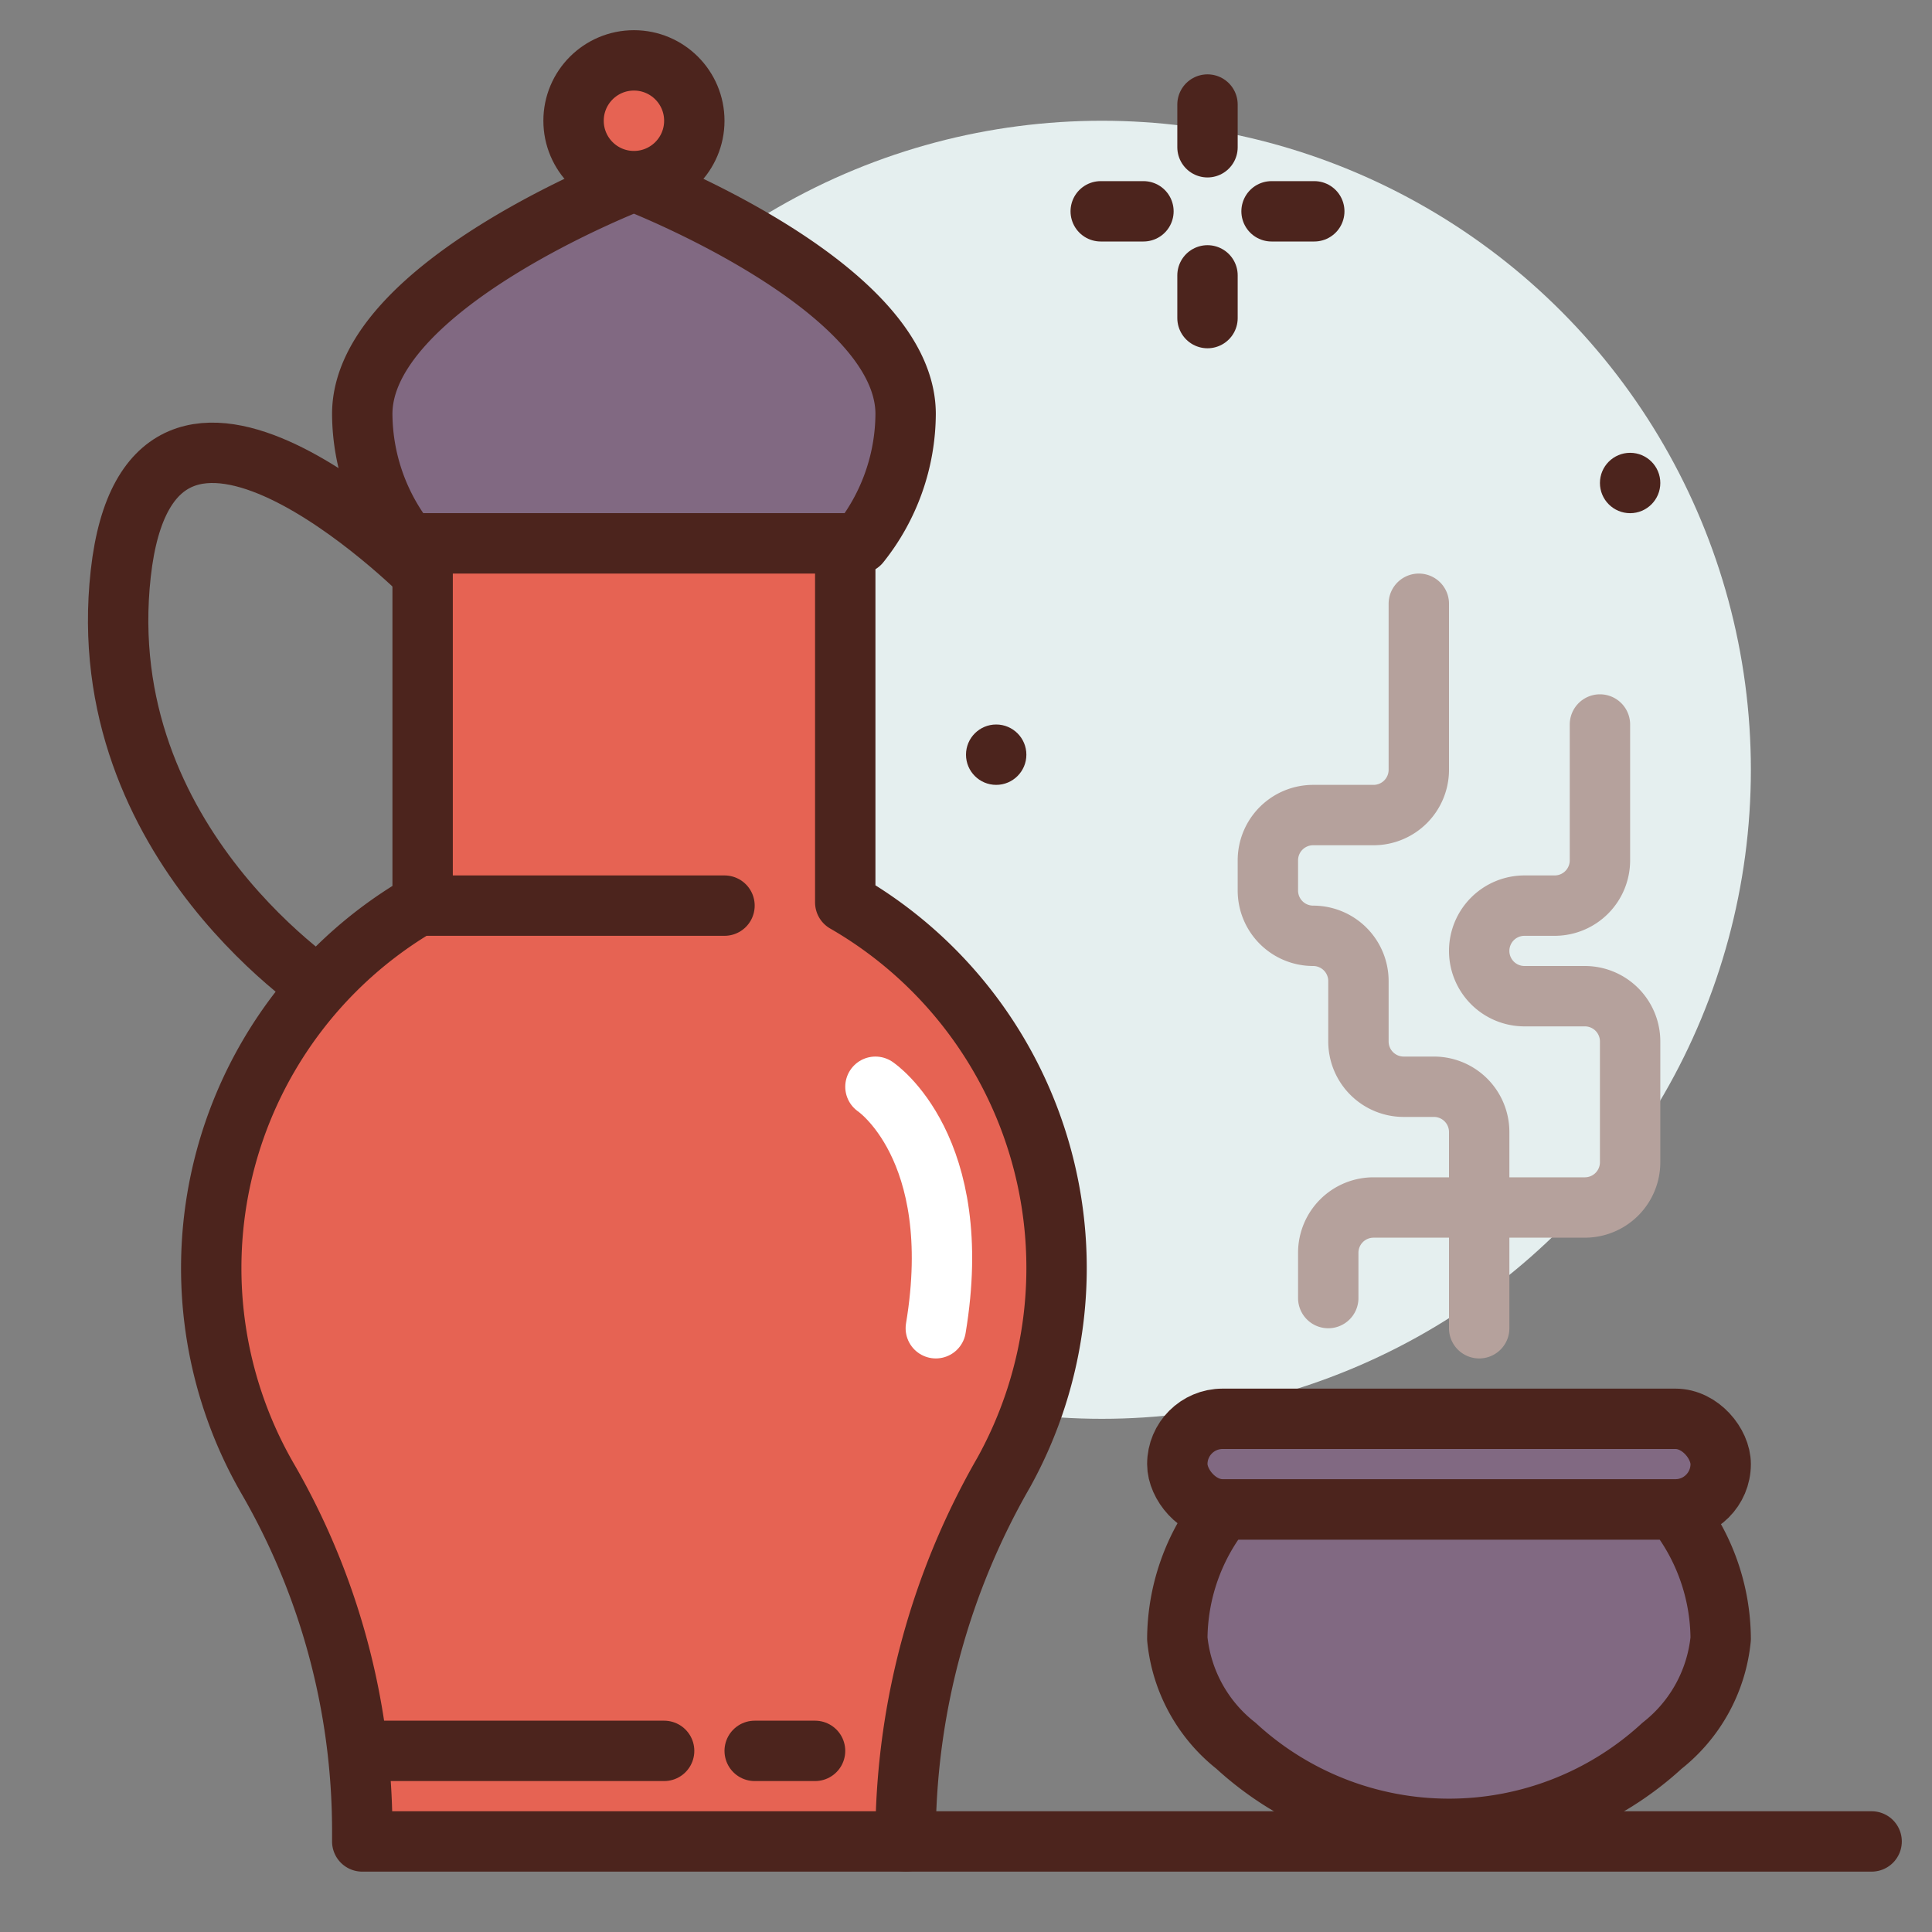 <?xml version="1.0" encoding="utf-8"?>
<!-- Uploaded to: SVG Repo, www.svgrepo.com, Generator: SVG Repo Mixer Tools -->
<svg width="800px" height="800px" viewBox="0 0 64 64" xmlns="http://www.w3.org/2000/svg">
<rect x="0" y="0" width="64" height="64" fill="#808080" stroke="none"/>
<title>tea</title>
<g id="tea">
<circle cx="36.5" cy="25.5" r="21.5" style="fill:#e5efef"/>
<circle cx="54" cy="16" r="1" style="fill:#4c241d"/>
<circle cx="33" cy="25" r="1" style="fill:#4c241d"/>
<line x1="40" y1="3.463" x2="40" y2="4.878" style="fill:none;stroke:#4c241d;stroke-linecap:round;stroke-linejoin:round;stroke-width:2px"/>
<line x1="40" y1="9.122" x2="40" y2="10.537" style="fill:none;stroke:#4c241d;stroke-linecap:round;stroke-linejoin:round;stroke-width:2px"/>
<line x1="36.463" y1="7" x2="37.878" y2="7" style="fill:none;stroke:#4c241d;stroke-linecap:round;stroke-linejoin:round;stroke-width:2px"/>
<line x1="42.122" y1="7" x2="43.537" y2="7" style="fill:none;stroke:#4c241d;stroke-linecap:round;stroke-linejoin:round;stroke-width:2px"/>
<path d="M28.482,18A6.925,6.925,0,0,0,30,13.714C30,9.454,21,6,21,6s-9,3.454-9,7.714A6.925,6.925,0,0,0,13.518,18Z" style="fill:#816982;stroke:#4c241d;stroke-linecap:round;stroke-linejoin:round;stroke-width:2px"/>
<path d="M40.518,50A6.925,6.925,0,0,0,39,54.286a5.148,5.148,0,0,0,1.944,3.545,10.422,10.422,0,0,0,14.112,0A5.148,5.148,0,0,0,57,54.286,6.925,6.925,0,0,0,55.482,50Z" style="fill:#816982;stroke:#4c241d;stroke-linecap:round;stroke-linejoin:round;stroke-width:2px"/>
<path d="M14,19S5,10,4,19s7,14,7,14" style="fill:none;stroke:#4c241d;stroke-linecap:round;stroke-linejoin:round;stroke-width:2px"/>
<path d="M28,29.892V18H14V29.914A13.945,13.945,0,0,0,8.852,48.957,23.308,23.308,0,0,1,12,60.571V61H30v-.424a24.371,24.371,0,0,1,3.25-11.8A13.978,13.978,0,0,0,28,29.892Z" style="fill:#e66353;stroke:#4c241d;stroke-linecap:round;stroke-linejoin:round;stroke-width:2px"/>
<circle cx="21" cy="4" r="2" style="fill:#e66353;stroke:#4c241d;stroke-linecap:round;stroke-linejoin:round;stroke-width:2px"/>
<line x1="12" y1="58" x2="22" y2="58" style="fill:none;stroke:#4c241d;stroke-linecap:round;stroke-linejoin:round;stroke-width:2px"/>
<line x1="25" y1="58" x2="27" y2="58" style="fill:none;stroke:#4c241d;stroke-linecap:round;stroke-linejoin:round;stroke-width:2px"/>
<line x1="24" y1="30" x2="14" y2="30" style="fill:none;stroke:#4c241d;stroke-linecap:round;stroke-linejoin:round;stroke-width:2px"/>
<path d="M29,36s3,2,2,8" style="fill:none;stroke:#ffffff;stroke-linecap:round;stroke-linejoin:round;stroke-width:2px"/>
<line x1="62" y1="61" x2="30" y2="61" style="fill:none;stroke:#4c241d;stroke-linecap:round;stroke-linejoin:round;stroke-width:2px"/>
<rect x="39" y="47" width="18" height="3" rx="1.5" ry="1.5" style="fill:#816982;stroke:#4c241d;stroke-linecap:round;stroke-linejoin:round;stroke-width:2px"/>
<path d="M44,43V41.5A1.5,1.5,0,0,1,45.5,40h7A1.5,1.5,0,0,0,54,38.5v-4A1.5,1.5,0,0,0,52.5,33h-2A1.5,1.5,0,0,1,49,31.5h0A1.5,1.5,0,0,1,50.5,30h1A1.5,1.5,0,0,0,53,28.5V24" style="fill:none;stroke:#b5a19c;stroke-linecap:round;stroke-linejoin:round;stroke-width:2px"/>
<path d="M49,44V37.5A1.5,1.5,0,0,0,47.5,36h-1A1.5,1.5,0,0,1,45,34.5v-2A1.5,1.5,0,0,0,43.5,31h0A1.5,1.5,0,0,1,42,29.5v-1A1.5,1.5,0,0,1,43.5,27h2A1.5,1.5,0,0,0,47,25.5V20" style="fill:none;stroke:#b5a19c;stroke-linecap:round;stroke-linejoin:round;stroke-width:2px"/>
</g>
</svg>